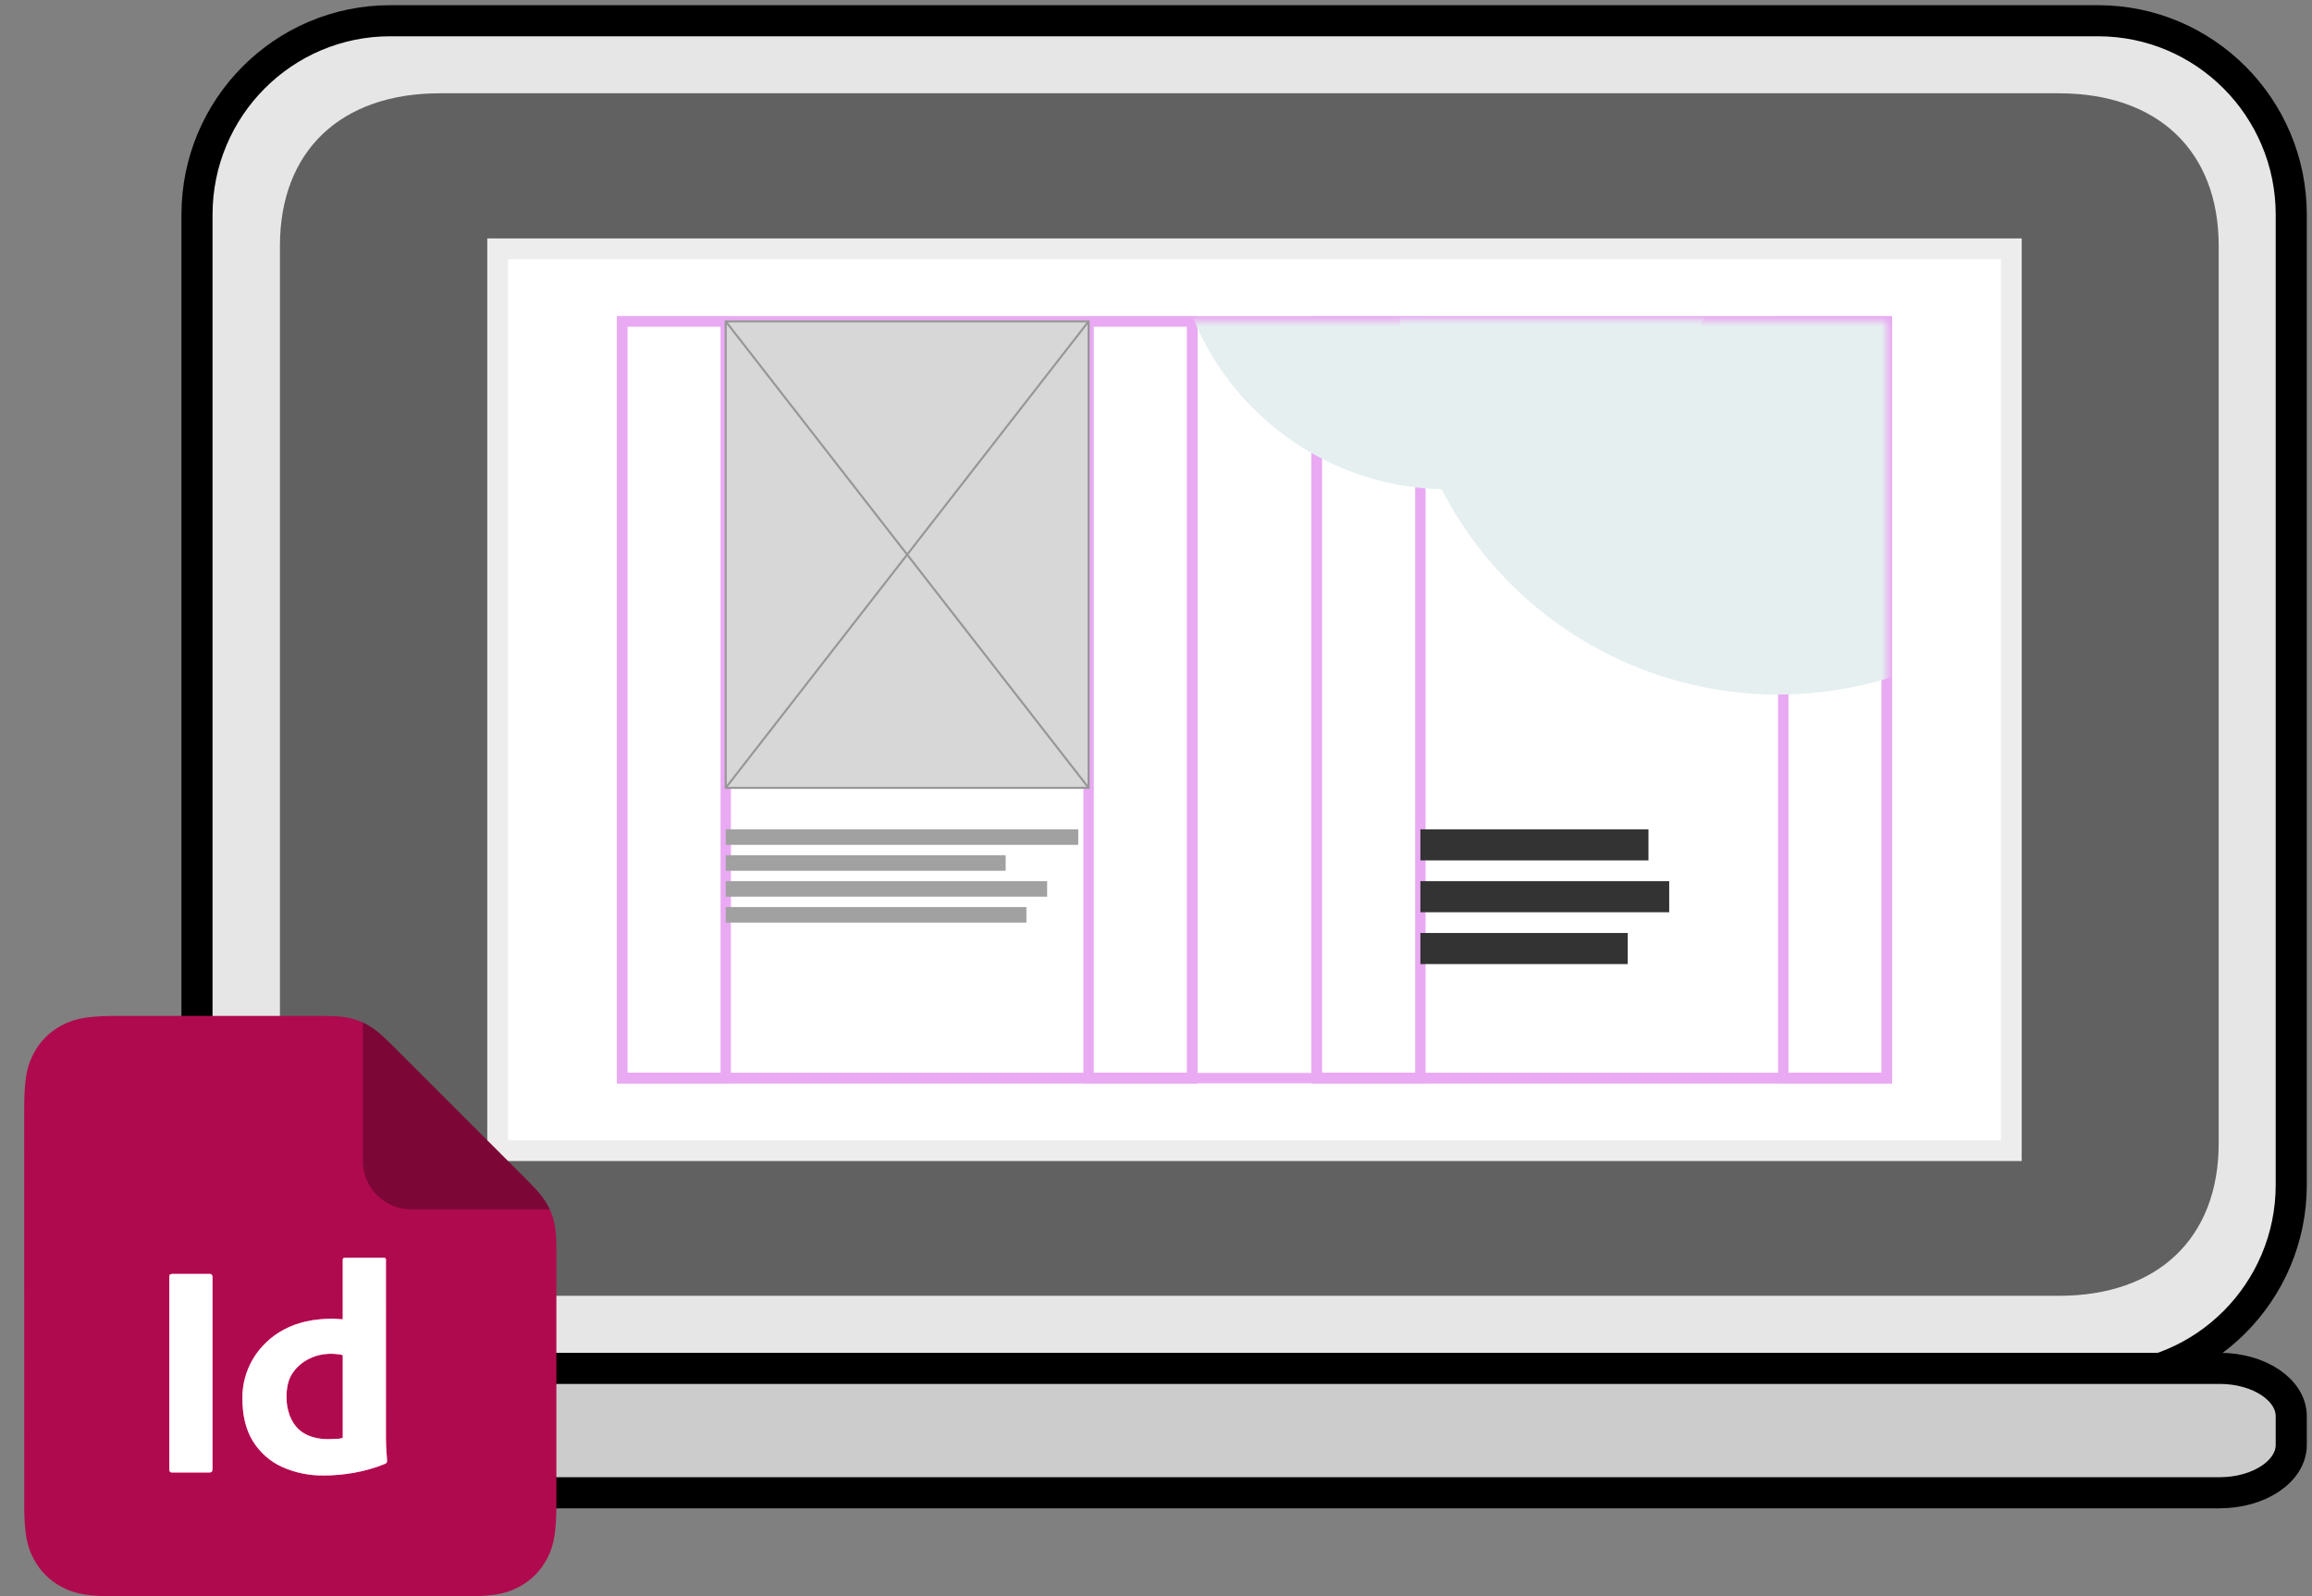 <svg xmlns="http://www.w3.org/2000/svg" xmlns:xlink="http://www.w3.org/1999/xlink" width="223" height="154" viewBox="0 0 223 154"><rect x="0" y="0" width="223" height="154" fill="#808080" stroke="none"/><defs><path id="a" d="M171.593,116 L15.407,116 C5.875,116 0,110.438 0,101.287 L0,14.713 C0,5.562 5.875,0 15.407,0 L171.593,0 C181.125,0 187,5.562 187,14.713 L187,101.287 C187,110.438 181.125,116 171.593,116 Z"/><path id="e" d="M18.159,25.131 L18.159,43.75 C18.159,43.95 18.066,44.041 17.898,44.041 L14.242,44.041 C14.075,44.041 14,43.95 14,43.75 L14,25.131 C14,24.968 14.093,24.895 14.261,24.895 L17.898,24.895 C18.01,24.877 18.122,24.95 18.14,25.077 C18.159,25.095 18.159,25.113 18.159,25.131 Z M28.901,44.331 C27.521,44.349 26.141,44.077 24.892,43.514 C23.717,42.988 22.747,42.117 22.075,41.046 C21.385,39.939 21.05,38.56 21.05,36.909 C21.031,35.566 21.385,34.241 22.075,33.08 C22.784,31.9 23.81,30.92 25.041,30.267 C26.346,29.559 27.913,29.214 29.759,29.214 C29.853,29.214 29.983,29.214 30.151,29.233 C30.319,29.251 30.505,29.251 30.729,29.269 L30.729,23.534 C30.729,23.407 30.785,23.335 30.916,23.335 L34.702,23.335 C34.795,23.317 34.869,23.389 34.888,23.462 C34.888,23.48 34.888,23.498 34.888,23.498 L34.888,40.774 C34.888,41.101 34.907,41.464 34.925,41.863 C34.963,42.244 34.981,42.607 35,42.916 C35,43.043 34.944,43.152 34.813,43.206 C33.844,43.605 32.818,43.896 31.774,44.077 C30.841,44.24 29.871,44.331 28.901,44.331 Z M30.729,40.702 L30.729,32.717 C30.561,32.681 30.393,32.644 30.226,32.626 C30.02,32.608 29.815,32.59 29.61,32.59 C28.883,32.59 28.155,32.735 27.503,33.062 C26.869,33.37 26.328,33.824 25.917,34.405 C25.507,34.985 25.302,35.766 25.302,36.709 C25.283,37.344 25.395,37.98 25.619,38.578 C25.806,39.068 26.085,39.504 26.458,39.867 C26.813,40.194 27.242,40.448 27.726,40.593 C28.23,40.756 28.752,40.829 29.274,40.829 C29.554,40.829 29.815,40.811 30.058,40.792 C30.3,40.811 30.524,40.774 30.729,40.702 Z"/><linearGradient id="f" x1="50%" x2="50%" y1="0%" y2="100%"><stop offset="0%" stop-color="#FF629F"/><stop offset="100%" stop-color="#F36"/></linearGradient><rect id="c" width="67" height="73" x="0" y="0"/></defs><g fill="none" fill-rule="evenodd" transform="translate(0 2)"><g transform="translate(19)"><path fill="#E6E6E6" fill-rule="nonzero" stroke="#000" stroke-width="3" d="M183.357,131 L18.643,131 C8.346,131 0,122.623 0,112.288 L0,18.712 C0,8.377 8.346,0 18.643,0 L183.357,0 C193.654,0 202,8.377 202,18.712 L202,112.288 C202,122.623 193.654,131 183.357,131 Z"/><path fill="#CCC" fill-rule="nonzero" stroke="#000" stroke-width="3" d="M195.079,142 L6.902,142 C3.095,142 0,139.927 0,137.376 L0,134.624 C0,132.073 3.095,130 6.902,130 L195.098,130 C198.905,130 202,132.073 202,134.624 L202,137.376 C202,139.927 198.905,142 195.079,142 Z"/><g transform="translate(8 7)"><mask id="b" fill="#fff"><use xlink:href="#a"/></mask><use xlink:href="#a" fill="#616161" fill-rule="nonzero"/><g mask="url(#b)"><g transform="translate(21 15)"><rect width="146" height="87" fill="#FFF" stroke="#EDEDED" stroke-width="2"/><rect width="55" height="73" x="79" y="7" stroke="#E9A9F3"/><rect width="55" height="73" x="12" y="7" stroke="#E9A9F3"/><rect width="122" height="73" x="12" y="7" stroke="#E9A9F3"/><rect width="10" height="73" x="12" y="7" stroke="#E9A9F3"/><rect width="10" height="73" x="57" y="7" stroke="#E9A9F3"/><rect width="10" height="73" x="79" y="7" stroke="#E9A9F3"/><rect width="10" height="73" x="124" y="7" stroke="#E9A9F3"/></g></g></g><g transform="translate(51 29)"><g transform="matrix(-1 0 0 1 112 0)"><mask id="d" fill="#fff"><use xlink:href="#c"/></mask><circle cx="10.5" cy="-.5" r="36.5" fill="#E5EFF0" mask="url(#d)" style="mix-blend-mode:multiply"/><circle cx="42.297" cy="-10.398" r="26.602" fill="#E5EFF0" mask="url(#d)" style="mix-blend-mode:multiply"/></g><g fill="#333" transform="translate(67 49)"><rect width="22" height="3"/><rect width="24" height="3" y="5"/><rect width="20" height="3" y="10"/></g><rect width="35" height="45" fill="#D7D7D7" stroke="#979797" stroke-width=".2" style="mix-blend-mode:multiply"/><g fill="#A1A1A1" transform="translate(0 49)"><rect width="34" height="1.5"/><rect width="31" height="1.5" y="5"/><rect width="27" height="1.5" y="2.5"/><rect width="29" height="1.5" y="7.5"/></g><line x2="35" y2="45" stroke="#979797" stroke-width=".2" style="mix-blend-mode:multiply"/><line x1="35" y2="45" stroke="#979797" stroke-width=".2" style="mix-blend-mode:multiply"/></g></g><g transform="translate(2.333 96.001)"><path fill="#B00A4E" fill-rule="nonzero" d="M8.411,0.002 L28.757,0 L28.757,0 L29.789,0.022 L29.789,0.022 L30.31,0.051 L30.31,0.051 L30.738,0.094 L30.738,0.094 L31.108,0.152 L31.108,0.152 L31.455,0.224 L31.455,0.224 C32.148,0.383 32.761,0.637 33.364,1.015 L33.66,1.209 C33.709,1.243 33.759,1.278 33.809,1.314 L34.124,1.558 L34.124,1.558 L34.482,1.865 C34.547,1.923 34.614,1.984 34.685,2.05 L35.43,2.764 L35.43,2.764 L48.568,15.902 L48.568,15.902 L49.282,16.647 L49.282,16.647 L49.63,17.036 L49.63,17.036 L49.902,17.37 C49.943,17.422 49.981,17.473 50.018,17.523 L50.222,17.819 C50.254,17.868 50.286,17.918 50.317,17.968 C50.694,18.571 50.948,19.184 51.108,19.877 L51.18,20.223 L51.18,20.223 L51.238,20.594 L51.238,20.594 L51.281,21.022 L51.281,21.022 L51.31,21.543 L51.31,21.543 L51.332,22.575 L51.332,22.575 L51.333,47.025 C51.333,49.755 51.085,50.963 50.614,51.986 L50.398,52.418 L50.398,52.418 C49.788,53.558 48.893,54.454 47.752,55.064 L47.321,55.279 C46.298,55.75 45.09,55.999 42.36,55.999 L8.974,55.999 C6.243,55.999 5.036,55.75 4.012,55.279 L3.581,55.064 L3.581,55.064 C2.44,54.454 1.545,53.558 0.935,52.418 L0.72,51.986 C0.282,51.036 0.037,49.927 0.004,47.587 L8.8817842e-16,8.972 C8.8817842e-16,6.242 0.249,5.034 0.72,4.011 L0.935,3.58 L0.935,3.58 C1.545,2.439 2.44,1.544 3.581,0.934 L4.012,0.718 C4.963,0.281 6.072,0.035 8.411,0.002 Z"/><path fill="#000" fill-opacity=".3" d="M33.364,1.015 L33.66,1.209 C33.709,1.243 33.759,1.278 33.809,1.314 L34.124,1.558 L34.482,1.865 C34.547,1.923 34.614,1.984 34.685,2.05 L35.43,2.764 L48.568,15.902 L49.282,16.647 L49.63,17.036 L49.902,17.37 C49.943,17.422 49.981,17.473 50.018,17.523 L50.222,17.819 C50.254,17.868 50.286,17.918 50.317,17.968 C50.461,18.197 50.587,18.428 50.696,18.665 L37.333,18.665 C34.756,18.665 32.667,16.576 32.667,13.999 L32.667,0.636 C32.903,0.745 33.134,0.871 33.364,1.015 Z"/><g fill-rule="nonzero"><use xlink:href="#e" fill="url(#f)"/><use xlink:href="#e" fill="#FF62A4"/><use xlink:href="#e" fill="#FFF"/></g></g></g></svg>